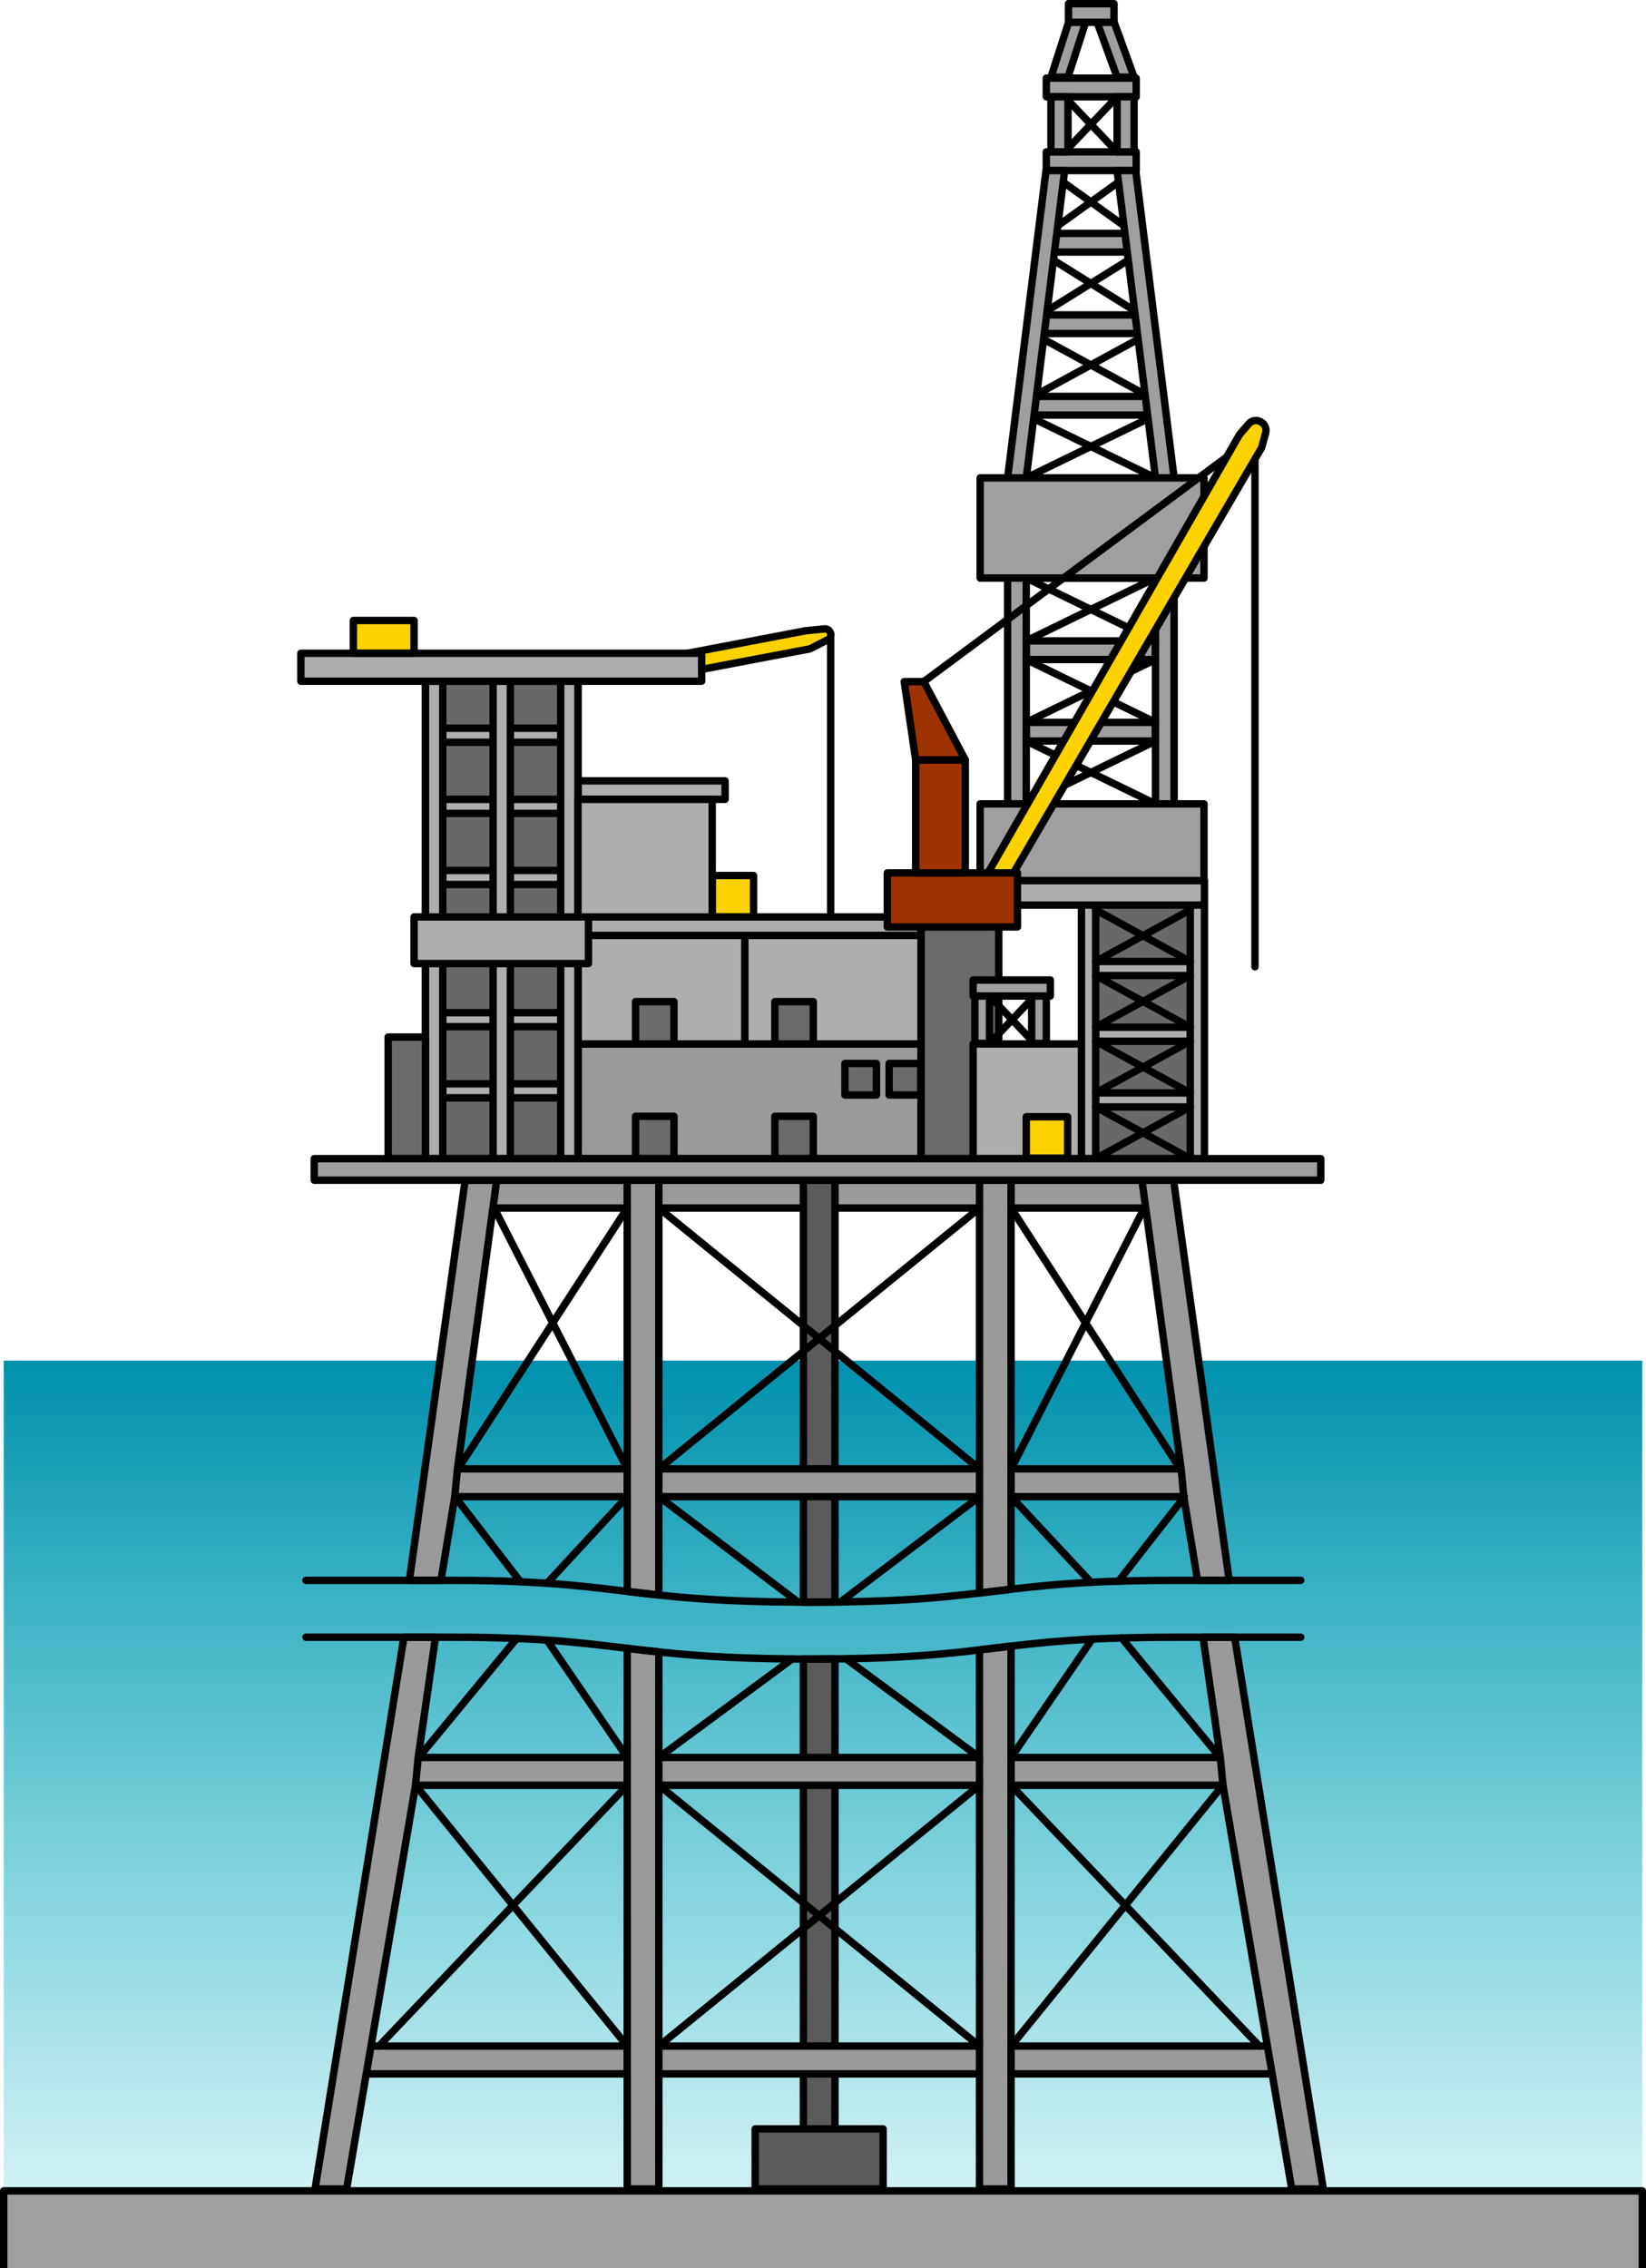 <?xml version="1.0" encoding="utf-8"?>
<!-- Generator: Adobe Illustrator 22.0.0, SVG Export Plug-In . SVG Version: 6.00 Build 0)  -->
<svg version="1.1" id="Layer_1" xmlns="http://www.w3.org/2000/svg" xmlns:xlink="http://www.w3.org/1999/xlink" x="0px" y="0px"
	 width="222.627px" height="306.723px" viewBox="0 0 222.627 306.723" enable-background="new 0 0 222.627 306.723"
	 xml:space="preserve">
<g>
	<g>
		
			<rect x="96.324" y="118.393" fill="#FBD200" stroke="#000000" stroke-linecap="round" stroke-linejoin="round" stroke-miterlimit="10" width="5.6" height="5.6"/>
	</g>
	
		<line fill="none" stroke="#000000" stroke-linecap="round" stroke-linejoin="round" stroke-miterlimit="10" x1="112.355" y1="85.688" x2="112.355" y2="126.491"/>
	<path fill="#FBD200" stroke="#000000" stroke-linecap="round" stroke-linejoin="round" stroke-miterlimit="10" d="M89.112,89.081
		l19.823-3.783l2.569-0.256c0.409-0.041,0.781,0.241,0.852,0.646l0,0c0.06,0.34-0.11,0.679-0.417,0.836l-2.39,1.218l-20.436,3.877"
		/>
	
		<rect x="64.548" y="159.599" fill="#9A9A9A" stroke="#000000" stroke-linecap="round" stroke-linejoin="round" stroke-miterlimit="10" width="92.044" height="3.759"/>
	<g>
		<linearGradient id="SVGID_1_" gradientUnits="userSpaceOnUse" x1="111.313" y1="321.162" x2="111.313" y2="183.992">
			<stop  offset="0" style="stop-color:#00BAC5;stop-opacity:0"/>
			<stop  offset="1" style="stop-color:#0090AD"/>
		</linearGradient>
		<rect x="0.5" y="183.992" fill="url(#SVGID_1_)" width="221.627" height="122.731"/>
		<path fill="#5B5B5B" stroke="#000000" stroke-linecap="round" stroke-linejoin="round" stroke-miterlimit="10" d="
			M112.932,159.594v57.04c-1.03,0.01-2.11,0.02-3.25,0.02h-1.02v-57.06H112.932z"/>
		<path fill="#5B5B5B" stroke="#000000" stroke-linecap="round" stroke-linejoin="round" stroke-miterlimit="10" d="
			M109.682,224.344c1.14,0,2.22-0.01,3.25-0.02v71.68h-4.27v-71.66H109.682z"/>
		
			<rect x="48.316" y="276.682" fill="#9A9A9A" stroke="#000000" stroke-linecap="round" stroke-linejoin="round" stroke-miterlimit="10" width="123.947" height="3.759"/>
		
			<rect x="55.761" y="237.654" fill="#9A9A9A" stroke="#000000" stroke-linecap="round" stroke-linejoin="round" stroke-miterlimit="10" width="111.106" height="3.759"/>
		
			<rect x="59.72" y="198.627" fill="#9A9A9A" stroke="#000000" stroke-linecap="round" stroke-linejoin="round" stroke-miterlimit="10" width="103.186" height="3.759"/>
		<g>
			<g>
				<polygon fill="#9A9A9A" stroke="#000000" stroke-linecap="round" stroke-linejoin="round" stroke-miterlimit="10" points="
					54.632,221.394 58.902,221.394 56.561,237.654 56.202,241.414 46.882,296.004 42.612,296.004 				"/>
				<polygon fill="#9A9A9A" stroke="#000000" stroke-linecap="round" stroke-linejoin="round" stroke-miterlimit="10" points="
					67.182,159.594 61.872,198.624 61.512,202.384 59.642,213.704 55.372,213.704 62.912,159.594 				"/>
			</g>
			<g>
				<polygon fill="#9A9A9A" stroke="#000000" stroke-linecap="round" stroke-linejoin="round" stroke-miterlimit="10" points="
					166.252,213.704 161.972,213.704 160.122,202.494 160.112,202.384 159.752,198.624 154.452,159.594 158.732,159.594 				"/>
				<polygon fill="#9A9A9A" stroke="#000000" stroke-linecap="round" stroke-linejoin="round" stroke-miterlimit="10" points="
					178.982,296.004 174.712,296.004 165.412,241.414 165.052,237.654 162.712,221.394 166.992,221.394 				"/>
			</g>
		</g>
		<g>
			<path fill="#9A9A9A" stroke="#000000" stroke-linecap="round" stroke-linejoin="round" stroke-miterlimit="10" d="
				M89.112,159.594v56.09c-1.49-0.15-2.89-0.32-4.28-0.49v-55.6H89.112z"/>
			<path fill="#9A9A9A" stroke="#000000" stroke-linecap="round" stroke-linejoin="round" stroke-miterlimit="10" d="
				M84.831,222.894c1.39,0.17,2.79,0.34,4.28,0.49v72.62h-4.28V222.894z"/>
			<path fill="#9A9A9A" stroke="#000000" stroke-linecap="round" stroke-linejoin="round" stroke-miterlimit="10" d="
				M136.752,159.594v55.31c-1.44,0.17-2.84,0.34-4.27,0.51v-55.82H136.752z"/>
			<path fill="#9A9A9A" stroke="#000000" stroke-linecap="round" stroke-linejoin="round" stroke-miterlimit="10" d="
				M132.482,223.104c1.43-0.16,2.83-0.34,4.27-0.51v73.41h-4.27V223.104z"/>
		</g>
		
			<rect x="102.142" y="287.881" fill="#5B5B5B" stroke="#000000" stroke-linecap="round" stroke-linejoin="round" stroke-miterlimit="10" width="17.305" height="8.127"/>
		
			<line fill="none" stroke="#000000" stroke-linecap="round" stroke-linejoin="round" stroke-miterlimit="10" x1="89.11" y1="276.682" x2="132.479" y2="241.414"/>
		
			<line fill="none" stroke="#000000" stroke-linecap="round" stroke-linejoin="round" stroke-miterlimit="10" x1="89.11" y1="241.414" x2="132.479" y2="276.682"/>
		
			<line fill="none" stroke="#000000" stroke-linecap="round" stroke-linejoin="round" stroke-miterlimit="10" x1="136.753" y1="276.682" x2="165.381" y2="241.414"/>
		
			<line fill="none" stroke="#000000" stroke-linecap="round" stroke-linejoin="round" stroke-miterlimit="10" x1="136.753" y1="241.414" x2="170.331" y2="276.682"/>
		
			<line fill="none" stroke="#000000" stroke-linecap="round" stroke-linejoin="round" stroke-miterlimit="10" x1="84.836" y1="276.682" x2="56.208" y2="241.414"/>
		
			<line fill="none" stroke="#000000" stroke-linecap="round" stroke-linejoin="round" stroke-miterlimit="10" x1="84.836" y1="241.414" x2="51.258" y2="276.682"/>
		<polyline fill="none" stroke="#000000" stroke-linecap="round" stroke-linejoin="round" stroke-miterlimit="10" points="
			132.482,202.384 113.672,216.624 113.662,216.624 		"/>
		<polyline fill="none" stroke="#000000" stroke-linecap="round" stroke-linejoin="round" stroke-miterlimit="10" points="
			89.112,237.654 107.142,224.334 107.152,224.334 		"/>
		
			<line fill="none" stroke="#000000" stroke-linecap="round" stroke-linejoin="round" stroke-miterlimit="10" x1="132.482" y1="237.654" x2="114.422" y2="224.304"/>
		
			<line fill="none" stroke="#000000" stroke-linecap="round" stroke-linejoin="round" stroke-miterlimit="10" x1="107.942" y1="216.644" x2="89.112" y2="202.384"/>
		<polyline fill="none" stroke="#000000" stroke-linecap="round" stroke-linejoin="round" stroke-miterlimit="10" points="
			160.172,202.384 160.122,202.494 151.292,213.814 		"/>
		
			<line fill="none" stroke="#000000" stroke-linecap="round" stroke-linejoin="round" stroke-miterlimit="10" x1="147.722" y1="221.644" x2="136.752" y2="237.654"/>
		
			<line fill="none" stroke="#000000" stroke-linecap="round" stroke-linejoin="round" stroke-miterlimit="10" x1="165.022" y1="237.654" x2="151.702" y2="221.494"/>
		
			<line fill="none" stroke="#000000" stroke-linecap="round" stroke-linejoin="round" stroke-miterlimit="10" x1="147.552" y1="213.964" x2="136.752" y2="202.384"/>
		
			<line fill="none" stroke="#000000" stroke-linecap="round" stroke-linejoin="round" stroke-miterlimit="10" x1="70.392" y1="213.894" x2="61.522" y2="202.384"/>
		
			<line fill="none" stroke="#000000" stroke-linecap="round" stroke-linejoin="round" stroke-miterlimit="10" x1="84.832" y1="237.654" x2="73.982" y2="221.784"/>
		
			<line fill="none" stroke="#000000" stroke-linecap="round" stroke-linejoin="round" stroke-miterlimit="10" x1="69.882" y1="221.564" x2="56.632" y2="237.654"/>
		
			<line fill="none" stroke="#000000" stroke-linecap="round" stroke-linejoin="round" stroke-miterlimit="10" x1="84.832" y1="202.384" x2="73.992" y2="214.094"/>
		
			<line fill="none" stroke="#000000" stroke-linecap="round" stroke-linejoin="round" stroke-miterlimit="10" x1="89.11" y1="198.627" x2="132.479" y2="163.358"/>
		
			<line fill="none" stroke="#000000" stroke-linecap="round" stroke-linejoin="round" stroke-miterlimit="10" x1="89.11" y1="163.358" x2="132.479" y2="198.627"/>
		
			<line fill="none" stroke="#000000" stroke-linecap="round" stroke-linejoin="round" stroke-miterlimit="10" x1="136.753" y1="198.627" x2="154.756" y2="163.358"/>
		
			<line fill="none" stroke="#000000" stroke-linecap="round" stroke-linejoin="round" stroke-miterlimit="10" x1="136.753" y1="163.358" x2="159.629" y2="198.627"/>
		
			<line fill="none" stroke="#000000" stroke-linecap="round" stroke-linejoin="round" stroke-miterlimit="10" x1="84.836" y1="198.626" x2="66.833" y2="163.358"/>
		
			<line fill="none" stroke="#000000" stroke-linecap="round" stroke-linejoin="round" stroke-miterlimit="10" x1="84.836" y1="163.358" x2="61.951" y2="198.626"/>
		<g>
			<path fill="none" stroke="#000000" stroke-linecap="round" stroke-linejoin="round" stroke-miterlimit="10" d="M175.932,213.704
				h-9.68h-4.28h-2.98c-2.89,0-5.43,0.04-7.7,0.11c-1.34,0.04-2.58,0.09-3.74,0.15c-4.35,0.23-7.67,0.57-10.8,0.94
				c-1.44,0.17-2.84,0.34-4.27,0.51c-0.7,0.08-1.41,0.16-2.13,0.24c-1.81,0.2-3.73,0.39-5.92,0.55c-2.99,0.21-6.44,0.36-10.76,0.42
				h-0.01c-0.24,0.01-0.48,0.01-0.73,0.01c-1.03,0.01-2.11,0.02-3.25,0.02c-0.34,0-0.68,0-1.02,0c-0.24,0-0.48,0-0.72-0.01
				c-4.93-0.02-8.86-0.16-12.18-0.38c-2.19-0.14-4.15-0.31-5.93-0.5c-0.24-0.02-0.48-0.05-0.72-0.08c-1.49-0.15-2.89-0.32-4.28-0.49
				c-3.38-0.4-6.65-0.81-10.84-1.1c-1.12-0.07-2.32-0.14-3.6-0.2c-2.64-0.12-5.64-0.19-9.19-0.19c-0.53,0-1.05,0-1.56,0
				c-1.55,0-2.97,0-4.27,0c-11.93,0-13.99,0-13.99,0"/>
			<path fill="none" stroke="#000000" stroke-linecap="round" stroke-linejoin="round" stroke-miterlimit="10" d="M175.932,221.394
				h-8.94h-4.28h-3.72c-2.71,0-5.12,0.04-7.29,0.1c-1.42,0.04-2.74,0.09-3.98,0.15c-4.44,0.23-7.8,0.58-10.97,0.95
				c-1.44,0.17-2.84,0.35-4.27,0.51c-0.7,0.09-1.41,0.17-2.13,0.25c-1.81,0.19-3.73,0.38-5.92,0.54c-2.81,0.2-6.04,0.35-10.01,0.41
				c-0.48,0.01-0.98,0.02-1.49,0.02c-1.03,0.01-2.11,0.02-3.25,0.02c-0.34,0-0.68,0-1.02,0c-0.51,0-1.02-0.01-1.51-0.01h-0.01
				c-4.56-0.04-8.24-0.18-11.38-0.38c-2.19-0.14-4.15-0.31-5.93-0.49c-0.24-0.02-0.48-0.05-0.72-0.08
				c-1.49-0.15-2.89-0.32-4.28-0.49c-3.38-0.41-6.66-0.82-10.85-1.11c-1.27-0.09-2.63-0.16-4.1-0.22c-2.52-0.11-5.36-0.17-8.68-0.17
				c-0.8,0-1.56,0-2.3,0c-1.55,0-2.97,0-4.27,0c-11.28,0-13.25,0-13.25,0"/>
		</g>
		<polyline fill="#9F9F9F" stroke="#000000" stroke-linejoin="round" stroke-miterlimit="10" points="222.127,306.723 
			222.127,296.263 0.5,296.263 0.5,306.723 		"/>
	</g>
	<g>
		
			<rect x="78.172" y="141.173" fill="#9A9A9A" stroke="#000000" stroke-linecap="round" stroke-linejoin="round" stroke-miterlimit="10" width="46.413" height="15.503"/>
		
			<rect x="78.172" y="126.491" fill="#AEAEAE" stroke="#000000" stroke-linecap="round" stroke-linejoin="round" stroke-miterlimit="10" width="46.413" height="14.681"/>
		
			<line fill="#AEAEAE" stroke="#000000" stroke-linecap="round" stroke-linejoin="round" stroke-miterlimit="10" x1="100.739" y1="126.491" x2="100.739" y2="141.173"/>
		
			<rect x="78.172" y="123.993" fill="#AEAEAE" stroke="#000000" stroke-linecap="round" stroke-linejoin="round" stroke-miterlimit="10" width="46.354" height="2.498"/>
		
			<rect x="78.172" y="105.594" fill="#AEAEAE" stroke="#000000" stroke-linecap="round" stroke-linejoin="round" stroke-miterlimit="10" width="19.899" height="2.498"/>
		
			<rect x="85.96" y="135.444" fill="#6A6A6A" stroke="#000000" stroke-linecap="round" stroke-linejoin="round" stroke-miterlimit="10" width="5.194" height="5.729"/>
		
			<rect x="104.804" y="135.444" fill="#6A6A6A" stroke="#000000" stroke-linecap="round" stroke-linejoin="round" stroke-miterlimit="10" width="5.194" height="5.729"/>
		
			<rect x="85.96" y="150.947" fill="#6A6A6A" stroke="#000000" stroke-linecap="round" stroke-linejoin="round" stroke-miterlimit="10" width="5.194" height="5.729"/>
		
			<rect x="104.804" y="150.947" fill="#6A6A6A" stroke="#000000" stroke-linecap="round" stroke-linejoin="round" stroke-miterlimit="10" width="5.194" height="5.729"/>
		
			<rect x="35.583" y="114.087" transform="matrix(3.843332e-11 -1 1 3.843332e-11 -56.537 192.259)" fill="#686868" stroke="#000000" stroke-linecap="round" stroke-linejoin="round" stroke-miterlimit="10" width="64.556" height="20.622"/>
		
			<rect x="59.887" y="146.559" fill="#AEAEAE" stroke="#000000" stroke-linecap="round" stroke-linejoin="round" stroke-miterlimit="10" width="15.947" height="1.898"/>
		
			<rect x="59.887" y="136.942" fill="#AEAEAE" stroke="#000000" stroke-linecap="round" stroke-linejoin="round" stroke-miterlimit="10" width="15.947" height="1.898"/>
		
			<rect x="59.887" y="127.326" fill="#AEAEAE" stroke="#000000" stroke-linecap="round" stroke-linejoin="round" stroke-miterlimit="10" width="15.947" height="1.898"/>
		
			<rect x="59.887" y="117.709" fill="#AEAEAE" stroke="#000000" stroke-linecap="round" stroke-linejoin="round" stroke-miterlimit="10" width="15.947" height="1.898"/>
		
			<rect x="59.887" y="108.092" fill="#AEAEAE" stroke="#000000" stroke-linecap="round" stroke-linejoin="round" stroke-miterlimit="10" width="15.947" height="1.898"/>
		
			<rect x="59.887" y="98.475" fill="#AEAEAE" stroke="#000000" stroke-linecap="round" stroke-linejoin="round" stroke-miterlimit="10" width="15.947" height="1.898"/>
		
			<rect x="44.725" y="123.229" transform="matrix(4.339701e-12 -1 1 4.339701e-12 -47.395 201.401)" fill="#AEAEAE" stroke="#000000" stroke-linecap="round" stroke-linejoin="round" stroke-miterlimit="10" width="64.556" height="2.337"/>
		
			<rect x="35.583" y="123.229" transform="matrix(4.339701e-12 -1 1 4.339701e-12 -56.537 192.259)" fill="#AEAEAE" stroke="#000000" stroke-linecap="round" stroke-linejoin="round" stroke-miterlimit="10" width="64.556" height="2.337"/>
		
			<rect x="26.441" y="123.229" transform="matrix(4.339701e-12 -1 1 4.339701e-12 -65.679 183.117)" fill="#AEAEAE" stroke="#000000" stroke-linecap="round" stroke-linejoin="round" stroke-miterlimit="10" width="64.556" height="2.337"/>
		
			<rect x="56.003" y="123.993" fill="#AEAEAE" stroke="#000000" stroke-linecap="round" stroke-linejoin="round" stroke-miterlimit="10" width="23.59" height="6.303"/>
		
			<rect x="40.693" y="88.337" fill="#AEAEAE" stroke="#000000" stroke-linecap="round" stroke-linejoin="round" stroke-miterlimit="10" width="54.21" height="3.783"/>
		
			<rect x="52.499" y="140.239" fill="#6A6A6A" stroke="#000000" stroke-linecap="round" stroke-linejoin="round" stroke-miterlimit="10" width="5.051" height="16.437"/>
		
			<rect x="124.585" y="122.288" fill="#6A6A6A" stroke="#000000" stroke-linecap="round" stroke-linejoin="round" stroke-miterlimit="10" width="10.503" height="34.388"/>
		
			<rect x="131.615" y="141.173" fill="#AEAEAE" stroke="#000000" stroke-linecap="round" stroke-linejoin="round" stroke-miterlimit="10" width="17.341" height="15.503"/>
		
			<rect x="146.271" y="122.288" fill="#686868" stroke="#000000" stroke-linecap="round" stroke-linejoin="round" stroke-miterlimit="10" width="16.636" height="34.388"/>
		
			<rect x="148.191" y="147.791" fill="#AEAEAE" stroke="#000000" stroke-linecap="round" stroke-linejoin="round" stroke-miterlimit="10" width="12.794" height="1.898"/>
		
			<rect x="148.191" y="130.021" fill="#AEAEAE" stroke="#000000" stroke-linecap="round" stroke-linejoin="round" stroke-miterlimit="10" width="12.794" height="1.898"/>
		
			<rect x="148.191" y="138.906" fill="#AEAEAE" stroke="#000000" stroke-linecap="round" stroke-linejoin="round" stroke-miterlimit="10" width="12.794" height="1.898"/>
		
			<rect x="146.271" y="122.288" fill="#AEAEAE" stroke="#000000" stroke-linecap="round" stroke-linejoin="round" stroke-miterlimit="10" width="1.921" height="34.388"/>
		
			<rect x="160.986" y="122.288" fill="#AEAEAE" stroke="#000000" stroke-linecap="round" stroke-linejoin="round" stroke-miterlimit="10" width="1.921" height="34.388"/>
		
			<rect x="131.615" y="119.075" fill="#AEAEAE" stroke="#000000" stroke-linecap="round" stroke-linejoin="round" stroke-miterlimit="10" width="31.291" height="3.313"/>
	</g>
	
		<rect x="42.499" y="156.68" fill="#9F9F9F" stroke="#000000" stroke-linecap="round" stroke-linejoin="round" stroke-miterlimit="10" width="136.142" height="2.914"/>
	<g>
		
			<rect x="140.789" y="31.562" transform="matrix(-1 -3.562289e-10 3.562289e-10 -1 295.084 65.646)" fill="#9F9F9F" stroke="#000000" stroke-linecap="round" stroke-linejoin="round" stroke-miterlimit="10" width="13.506" height="2.522"/>
		
			<rect x="141.516" y="20.542" transform="matrix(-1 -3.957520e-10 3.957520e-10 -1 295.189 43.605)" fill="#9F9F9F" stroke="#000000" stroke-linecap="round" stroke-linejoin="round" stroke-miterlimit="10" width="12.157" height="2.522"/>
		
			<rect x="141.516" y="10.565" transform="matrix(-1 -3.957520e-10 3.957520e-10 -1 295.189 23.652)" fill="#9F9F9F" stroke="#000000" stroke-linecap="round" stroke-linejoin="round" stroke-miterlimit="10" width="12.157" height="2.522"/>
		
			<rect x="139.865" y="42.582" transform="matrix(-1 -3.134525e-10 3.134525e-10 -1 295.084 87.687)" fill="#9F9F9F" stroke="#000000" stroke-linecap="round" stroke-linejoin="round" stroke-miterlimit="10" width="15.355" height="2.522"/>
		
			<rect x="138.804" y="53.603" transform="matrix(-1 -2.752977e-10 2.752977e-10 -1 295.084 109.728)" fill="#9F9F9F" stroke="#000000" stroke-linecap="round" stroke-linejoin="round" stroke-miterlimit="10" width="17.476" height="2.522"/>
		
			<line fill="#FFFFFF" stroke="#000000" stroke-linecap="round" stroke-linejoin="round" stroke-miterlimit="10" x1="141.627" y1="23.063" x2="153.457" y2="31.562"/>
		
			<line fill="#FFFFFF" stroke="#000000" stroke-linecap="round" stroke-linejoin="round" stroke-miterlimit="10" x1="153.457" y1="23.063" x2="141.627" y2="31.562"/>
		
			<line fill="#FFFFFF" stroke="#000000" stroke-linecap="round" stroke-linejoin="round" stroke-miterlimit="10" x1="143.997" y1="13.087" x2="151.088" y2="20.542"/>
		
			<line fill="#FFFFFF" stroke="#000000" stroke-linecap="round" stroke-linejoin="round" stroke-miterlimit="10" x1="151.088" y1="13.087" x2="143.997" y2="20.542"/>
		
			<line fill="#FFFFFF" stroke="#000000" stroke-linecap="round" stroke-linejoin="round" stroke-miterlimit="10" x1="140.731" y1="34.084" x2="154.353" y2="42.582"/>
		
			<line fill="#FFFFFF" stroke="#000000" stroke-linecap="round" stroke-linejoin="round" stroke-miterlimit="10" x1="154.353" y1="34.084" x2="140.731" y2="42.582"/>
		
			<line fill="#FFFFFF" stroke="#000000" stroke-linecap="round" stroke-linejoin="round" stroke-miterlimit="10" x1="139.739" y1="45.104" x2="155.346" y2="53.603"/>
		
			<line fill="#FFFFFF" stroke="#000000" stroke-linecap="round" stroke-linejoin="round" stroke-miterlimit="10" x1="155.346" y1="45.104" x2="139.739" y2="53.603"/>
		
			<line fill="#FFFFFF" stroke="#000000" stroke-linecap="round" stroke-linejoin="round" stroke-miterlimit="10" x1="138.804" y1="56.125" x2="156.28" y2="64.623"/>
		
			<line fill="#FFFFFF" stroke="#000000" stroke-linecap="round" stroke-linejoin="round" stroke-miterlimit="10" x1="156.28" y1="56.125" x2="138.804" y2="64.623"/>
		
			<rect x="138.804" y="75.644" transform="matrix(-1 -2.754535e-10 2.754535e-10 -1 295.084 153.809)" fill="#9F9F9F" stroke="#000000" stroke-linecap="round" stroke-linejoin="round" stroke-miterlimit="10" width="17.476" height="2.522"/>
		
			<rect x="138.804" y="86.664" transform="matrix(-1 -2.754016e-10 2.754016e-10 -1 295.084 175.85)" fill="#9F9F9F" stroke="#000000" stroke-linecap="round" stroke-linejoin="round" stroke-miterlimit="10" width="17.476" height="2.522"/>
		
			<rect x="138.804" y="97.685" transform="matrix(-1 -2.755060e-10 2.755060e-10 -1 295.084 197.891)" fill="#9F9F9F" stroke="#000000" stroke-linecap="round" stroke-linejoin="round" stroke-miterlimit="10" width="17.476" height="2.522"/>
		<g>
			
				<rect x="136.761" y="86.664" transform="matrix(7.094775e-11 -1 1 7.094775e-11 69.616 245.466)" fill="#9F9F9F" stroke="#000000" stroke-linecap="round" stroke-linejoin="round" stroke-miterlimit="10" width="41.56" height="2.522"/>
			
				<rect x="116.763" y="86.664" transform="matrix(7.099216e-11 -1 1 7.099216e-11 49.618 225.468)" fill="#9F9F9F" stroke="#000000" stroke-linecap="round" stroke-linejoin="round" stroke-miterlimit="10" width="41.56" height="2.522"/>
		</g>
		<g>
			<polygon fill="#9F9F9F" stroke="#000000" stroke-linecap="round" stroke-linejoin="round" stroke-miterlimit="10" points="
				151.088,23.063 156.28,64.623 158.802,64.623 153.609,23.063 			"/>
			<polygon fill="#9F9F9F" stroke="#000000" stroke-linecap="round" stroke-linejoin="round" stroke-miterlimit="10" points="
				141.475,23.063 136.282,64.623 138.804,64.623 143.997,23.063 			"/>
		</g>
		
			<rect x="132.569" y="108.705" fill="#9F9F9F" stroke="#000000" stroke-linecap="round" stroke-linejoin="round" stroke-miterlimit="10" width="30.274" height="10.37"/>
		
			<line fill="#FFFFFF" stroke="#000000" stroke-linecap="round" stroke-linejoin="round" stroke-miterlimit="10" x1="138.804" y1="67.145" x2="156.28" y2="75.644"/>
		
			<line fill="#FFFFFF" stroke="#000000" stroke-linecap="round" stroke-linejoin="round" stroke-miterlimit="10" x1="156.28" y1="67.145" x2="138.804" y2="75.644"/>
		
			<line fill="#FFFFFF" stroke="#000000" stroke-linecap="round" stroke-linejoin="round" stroke-miterlimit="10" x1="138.804" y1="78.166" x2="156.28" y2="86.664"/>
		
			<line fill="#FFFFFF" stroke="#000000" stroke-linecap="round" stroke-linejoin="round" stroke-miterlimit="10" x1="156.28" y1="78.166" x2="138.804" y2="86.664"/>
		
			<line fill="#FFFFFF" stroke="#000000" stroke-linecap="round" stroke-linejoin="round" stroke-miterlimit="10" x1="138.804" y1="89.186" x2="156.28" y2="97.685"/>
		
			<line fill="#FFFFFF" stroke="#000000" stroke-linecap="round" stroke-linejoin="round" stroke-miterlimit="10" x1="156.28" y1="89.186" x2="138.804" y2="97.685"/>
		
			<line fill="#FFFFFF" stroke="#000000" stroke-linecap="round" stroke-linejoin="round" stroke-miterlimit="10" x1="138.804" y1="100.206" x2="156.28" y2="108.705"/>
		
			<line fill="#FFFFFF" stroke="#000000" stroke-linecap="round" stroke-linejoin="round" stroke-miterlimit="10" x1="156.28" y1="100.206" x2="138.804" y2="108.705"/>
		
			<rect x="142.147" y="13.087" fill="#9F9F9F" stroke="#000000" stroke-linecap="round" stroke-linejoin="round" stroke-miterlimit="10" width="2.303" height="7.454"/>
		
			<rect x="151.088" y="13.087" fill="#9F9F9F" stroke="#000000" stroke-linecap="round" stroke-linejoin="round" stroke-miterlimit="10" width="2.303" height="7.454"/>
		<polygon fill="#9F9F9F" stroke="#000000" stroke-linecap="round" stroke-linejoin="round" stroke-miterlimit="10" points="
			146.846,2.975 144.543,2.975 142.147,10.429 144.449,10.429 		"/>
		<polygon fill="#9F9F9F" stroke="#000000" stroke-linecap="round" stroke-linejoin="round" stroke-miterlimit="10" points="
			150.68,2.975 148.377,2.975 151.088,10.429 153.39,10.429 		"/>
		
			<rect x="132.569" y="64.623" transform="matrix(-1 -8.536457e-10 8.536457e-10 -1 295.413 142.789)" fill="#9F9F9F" stroke="#000000" stroke-linecap="round" stroke-linejoin="round" stroke-miterlimit="10" width="30.274" height="13.542"/>
		
			<rect x="144.516" y="0.5" transform="matrix(-1 -7.814008e-10 7.814008e-10 -1 295.189 3.522)" fill="#9F9F9F" stroke="#000000" stroke-linecap="round" stroke-linejoin="round" stroke-miterlimit="10" width="6.157" height="2.522"/>
	</g>
	<g>
		<polyline fill="none" stroke="#000000" stroke-linecap="round" stroke-linejoin="round" stroke-miterlimit="10" points="
			124.948,92.17 169.738,58.969 169.738,130.731 		"/>
		<path fill="#FBD200" stroke="#000000" stroke-linecap="round" stroke-linejoin="round" stroke-miterlimit="10" d="
			M133.634,118.033l34.001-59.245l1.219-1.442c0.93-1.1,2.704-0.165,2.323,1.224l-0.54,1.967l-33.576,57.537"/>
		
			<rect x="120.016" y="118.042" transform="matrix(-1 -4.501212e-11 4.501212e-11 -1 257.631 243.386)" fill="#9F3300" stroke="#000000" stroke-linecap="round" stroke-linejoin="round" stroke-miterlimit="10" width="17.599" height="7.302"/>
		
			<rect x="123.85" y="102.755" transform="matrix(-1 -4.462531e-11 4.462531e-11 -1 254.405 220.797)" fill="#9F3300" stroke="#000000" stroke-linecap="round" stroke-linejoin="round" stroke-miterlimit="10" width="6.705" height="15.287"/>
		<polygon fill="#9F3300" stroke="#000000" stroke-linecap="round" stroke-linejoin="round" stroke-miterlimit="10" points="
			130.555,102.755 124.948,92.17 122.3,92.17 123.85,102.755 		"/>
	</g>
	
		<rect x="47.797" y="83.904" fill="#FBD200" stroke="#000000" stroke-linecap="round" stroke-linejoin="round" stroke-miterlimit="10" width="8.206" height="4.424"/>
	<g>
		
			<rect x="131.615" y="132.522" fill="#9F9F9F" stroke="#000000" stroke-linecap="round" stroke-linejoin="round" stroke-miterlimit="10" width="10.446" height="2.167"/>
		
			<line fill="#FFFFFF" stroke="#000000" stroke-linecap="round" stroke-linejoin="round" stroke-miterlimit="10" x1="139.929" y1="134.689" x2="133.837" y2="141.094"/>
		
			<line fill="#FFFFFF" stroke="#000000" stroke-linecap="round" stroke-linejoin="round" stroke-miterlimit="10" x1="133.837" y1="134.689" x2="139.929" y2="141.094"/>
		
			<rect x="139.54" y="134.689" transform="matrix(-1 -4.504897e-11 4.504897e-11 -1 281.059 275.783)" fill="#9F9F9F" stroke="#000000" stroke-linecap="round" stroke-linejoin="round" stroke-miterlimit="10" width="1.979" height="6.405"/>
		
			<rect x="131.858" y="134.689" transform="matrix(-1 -4.550861e-11 4.550861e-11 -1 265.695 275.783)" fill="#9F9F9F" stroke="#000000" stroke-linecap="round" stroke-linejoin="round" stroke-miterlimit="10" width="1.979" height="6.405"/>
	</g>
	
		<rect x="114.278" y="143.806" fill="#6A6A6A" stroke="#000000" stroke-linecap="round" stroke-linejoin="round" stroke-miterlimit="10" width="4.265" height="4.265"/>
	
		<rect x="120.261" y="143.806" fill="#6A6A6A" stroke="#000000" stroke-linecap="round" stroke-linejoin="round" stroke-miterlimit="10" width="4.265" height="4.265"/>
	
		<rect x="138.804" y="151.011" fill="#FBD200" stroke="#000000" stroke-linecap="round" stroke-linejoin="round" stroke-miterlimit="10" width="5.6" height="5.6"/>
	
		<line fill="#AEAEAE" stroke="#000000" stroke-linecap="round" stroke-linejoin="round" stroke-miterlimit="10" x1="148.191" y1="130.021" x2="160.986" y2="123.034"/>
	
		<line fill="#AEAEAE" stroke="#000000" stroke-linecap="round" stroke-linejoin="round" stroke-miterlimit="10" x1="160.986" y1="130.021" x2="148.191" y2="123.034"/>
	
		<line fill="#AEAEAE" stroke="#000000" stroke-linecap="round" stroke-linejoin="round" stroke-miterlimit="10" x1="148.191" y1="138.906" x2="160.986" y2="131.919"/>
	
		<line fill="#AEAEAE" stroke="#000000" stroke-linecap="round" stroke-linejoin="round" stroke-miterlimit="10" x1="160.986" y1="138.906" x2="148.191" y2="131.919"/>
	
		<line fill="#AEAEAE" stroke="#000000" stroke-linecap="round" stroke-linejoin="round" stroke-miterlimit="10" x1="148.191" y1="147.791" x2="160.986" y2="140.804"/>
	
		<line fill="#AEAEAE" stroke="#000000" stroke-linecap="round" stroke-linejoin="round" stroke-miterlimit="10" x1="160.986" y1="147.791" x2="148.191" y2="140.804"/>
	
		<line fill="#AEAEAE" stroke="#000000" stroke-linecap="round" stroke-linejoin="round" stroke-miterlimit="10" x1="148.191" y1="156.676" x2="160.986" y2="149.689"/>
	
		<line fill="#AEAEAE" stroke="#000000" stroke-linecap="round" stroke-linejoin="round" stroke-miterlimit="10" x1="160.986" y1="156.676" x2="148.191" y2="149.689"/>
	
		<rect x="78.172" y="108.092" fill="#AEAEAE" stroke="#000000" stroke-linecap="round" stroke-linejoin="round" stroke-miterlimit="10" width="18.152" height="15.901"/>
</g>
</svg>
